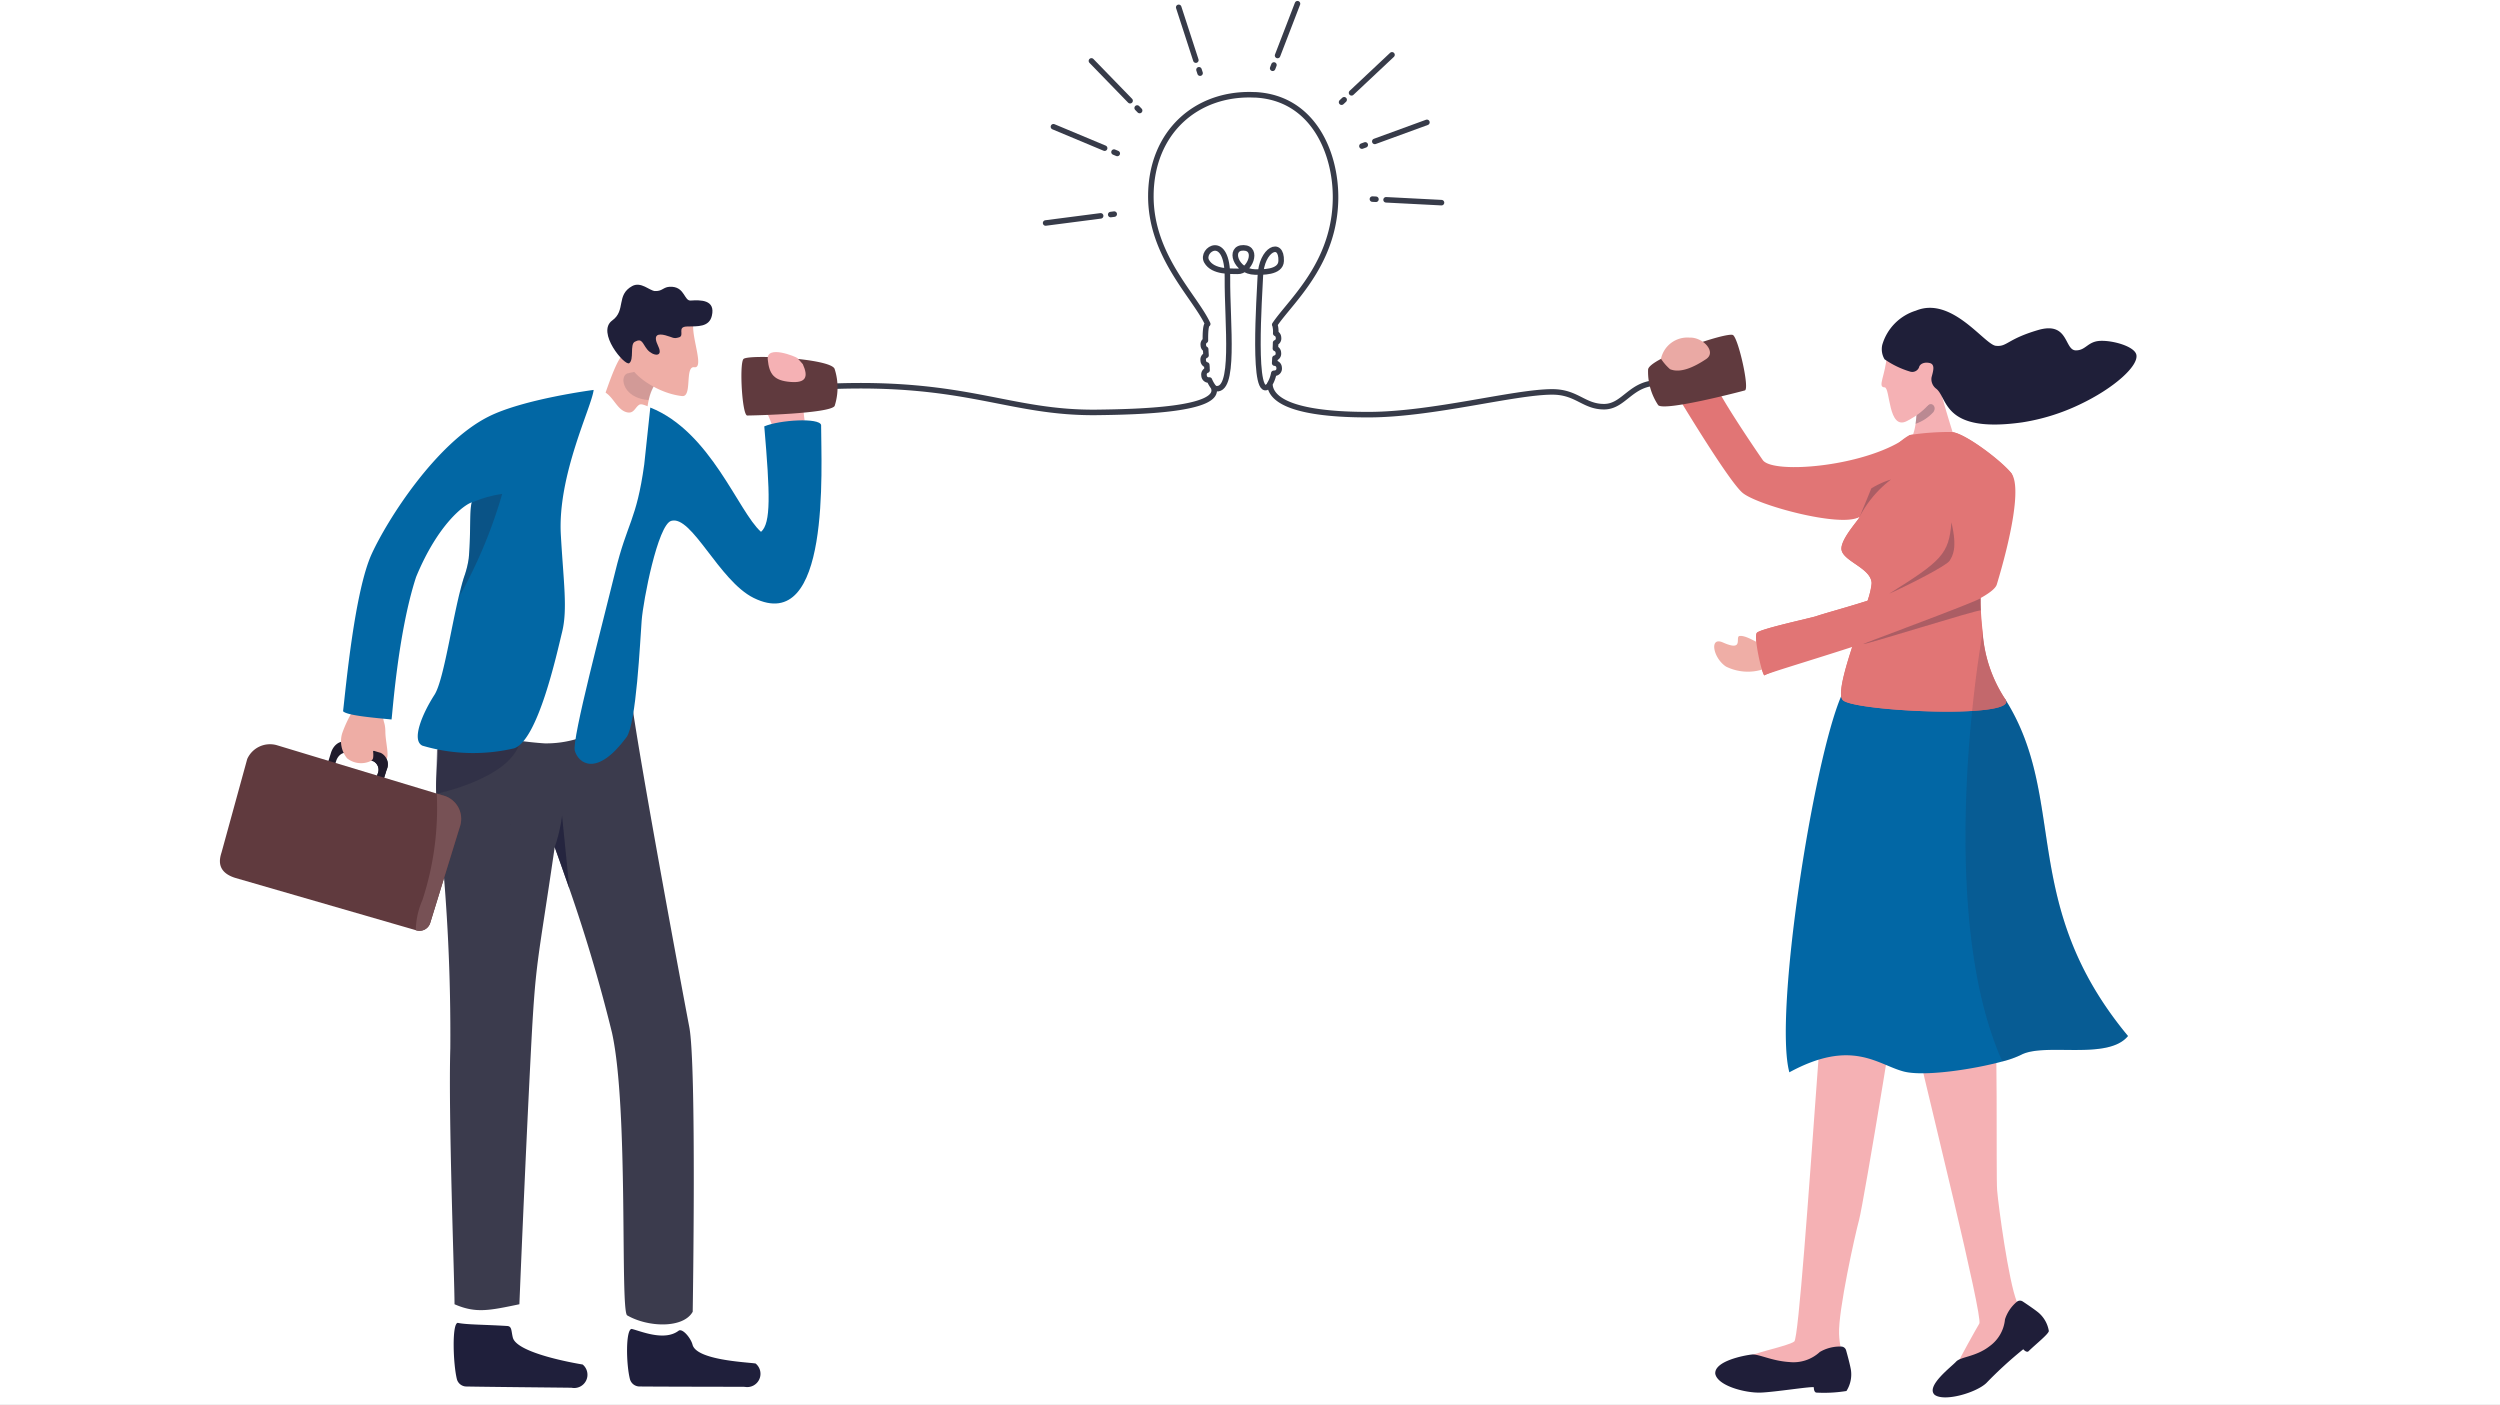 <svg xmlns="http://www.w3.org/2000/svg" xmlns:xlink="http://www.w3.org/1999/xlink" width="226" height="127" viewBox="0 0 226 127"><rect x="0" y="0" width="226" height="127" fill="#808080" stroke="none"/><defs><clipPath id="a"><rect width="180.322" height="127" fill="none"/></clipPath><clipPath id="b"><rect width="180.322" height="127" fill="none" stroke="#707070" stroke-width="0.5"/></clipPath><clipPath id="c"><rect width="1.33" height="6.609" fill="none"/></clipPath><clipPath id="d"><rect width="7.572" height="4.632" fill="none"/></clipPath><clipPath id="e"><rect width="0.052" height="0.021" fill="none"/></clipPath><clipPath id="f"><rect width="2.994" height="2.75" fill="none"/></clipPath><clipPath id="g"><rect width="3.924" height="9.4" fill="none"/></clipPath><clipPath id="h"><rect width="7.007" height="4.174" fill="none"/></clipPath><clipPath id="i"><rect width="6.546" height="4.812" fill="none"/></clipPath><clipPath id="j"><rect width="1.731" height="1.782" fill="none"/></clipPath><clipPath id="k"><rect width="5.902" height="6.458" fill="none"/></clipPath><clipPath id="l"><rect width="10.641" height="4.153" fill="none"/></clipPath><clipPath id="m"><rect width="2.85" height="3.404" fill="none"/></clipPath><clipPath id="n"><rect width="14.69" height="38.764" fill="none"/></clipPath><clipPath id="o"><rect width="2.792" height="2.091" fill="none"/></clipPath><clipPath id="q"><rect width="226" height="127"/></clipPath></defs><g id="p" clip-path="url(#q)"><rect width="226" height="127" fill="#fff"/><g transform="translate(19.881)"><g clip-path="url(#a)"><g transform="translate(0 0)"><g clip-path="url(#b)"><line x2="5.011" y2="0.258" transform="translate(105.42 18.062)" fill="none" stroke="#373b49" stroke-linecap="round" stroke-linejoin="round" stroke-width="0.5"/><line x2="0.32" y2="0.016" transform="translate(104.185 17.998)" fill="none" stroke="#373b49" stroke-linecap="round" stroke-linejoin="round" stroke-width="0.5"/><line y1="1.722" x2="4.713" transform="translate(104.4 11.061)" fill="none" stroke="#373b49" stroke-linecap="round" stroke-linejoin="round" stroke-width="0.5"/><line y1="0.11" x2="0.301" transform="translate(103.237 13.098)" fill="none" stroke="#373b49" stroke-linecap="round" stroke-linejoin="round" stroke-width="0.5"/><line y1="3.435" x2="3.657" transform="translate(102.299 4.957)" fill="none" stroke="#373b49" stroke-linecap="round" stroke-linejoin="round" stroke-width="0.5"/><line y1="0.219" x2="0.233" transform="translate(101.397 9.019)" fill="none" stroke="#373b49" stroke-linecap="round" stroke-linejoin="round" stroke-width="0.5"/><line y1="4.683" x2="1.802" transform="translate(95.611 0.335)" fill="none" stroke="#373b49" stroke-linecap="round" stroke-linejoin="round" stroke-width="0.5"/><line y1="0.299" x2="0.115" transform="translate(95.167 5.874)" fill="none" stroke="#373b49" stroke-linecap="round" stroke-linejoin="round" stroke-width="0.5"/><line x1="1.55" y1="4.772" transform="translate(86.674 0.664)" fill="none" stroke="#373b49" stroke-linecap="round" stroke-linejoin="round" stroke-width="0.5"/><line x1="0.099" y1="0.305" transform="translate(88.507 6.308)" fill="none" stroke="#373b49" stroke-linecap="round" stroke-linejoin="round" stroke-width="0.5"/><line x1="4.976" y2="0.645" transform="translate(74.642 19.514)" fill="none" stroke="#373b49" stroke-linecap="round" stroke-linejoin="round" stroke-width="0.5"/><line x1="0.318" y2="0.041" transform="translate(80.527 19.355)" fill="none" stroke="#373b49" stroke-linecap="round" stroke-linejoin="round" stroke-width="0.5"/><line x1="4.628" y1="1.937" transform="translate(75.35 11.458)" fill="none" stroke="#373b49" stroke-linecap="round" stroke-linejoin="round" stroke-width="0.5"/><line x1="0.295" y1="0.124" transform="translate(80.825 13.749)" fill="none" stroke="#373b49" stroke-linecap="round" stroke-linejoin="round" stroke-width="0.5"/><line x1="3.496" y1="3.599" transform="translate(78.784 5.506)" fill="none" stroke="#373b49" stroke-linecap="round" stroke-linejoin="round" stroke-width="0.5"/><line x1="0.223" y1="0.23" transform="translate(82.919 9.763)" fill="none" stroke="#373b49" stroke-linecap="round" stroke-linejoin="round" stroke-width="0.5"/><path d="M629.3,124.6c12.7-.557,16.438,2.452,24.518,2.34,3.415-.047,11.286-.2,10.438-2.281a2.938,2.938,0,0,1-.369-.646l-.027,0a.415.415,0,0,1-.455-.371l-.009-.083a.415.415,0,0,1,.278-.435c-.007-.09-.011-.182-.01-.274,0,0-.007-.073-.018-.2a.415.415,0,0,1-.315-.361l-.008-.083a.416.416,0,0,1,.258-.427c-.011-.172-.022-.356-.031-.545a.415.415,0,0,1-.209-.319l-.008-.083a.415.415,0,0,1,.192-.393c-.01-.733.03-1.376.188-1.481l.021-.011c-1.189-2.559-5.191-6.187-5.139-11.644.053-5.707,4.128-9.281,9.309-9.072.041,0,.082,0,.122,0,5.239.268,7.315,5.252,7.263,9.4-.054,4.336-2.238,7.311-3.945,9.407-.624.768-1.185,1.417-1.553,1.973h0a.068.068,0,0,1,.017.014,2.3,2.3,0,0,1,.074.772.415.415,0,0,1,.246.338l.008.083a.415.415,0,0,1-.266.43c0,.17-.011.344-.018.515a.415.415,0,0,1,.265.346l.008.083a.415.415,0,0,1-.314.445c-.009.168-.017.32-.025.449a.415.415,0,0,1,.4.373l.008.083a.416.416,0,0,1-.371.455l-.116.012a2.927,2.927,0,0,1-.36.964c.137,2.5,5.805,2.783,9.015,2.771,5.738-.022,13.1-2.056,16.52-2.056,2.229,0,2.837,1.337,4.681,1.337s2.424-2.229,5.015-2.145" transform="translate(-574.437 -89.66)" fill="none" stroke="#373b49" stroke-linecap="round" stroke-linejoin="round" stroke-width="0.5"/><path d="M1022.831,269.638c1.935.569,1.138-5.843,1.169-10s-2.459-2.519-1.882-1.487,2.277.882,2.793.911c1.093.061,1.943-2.094.547-2.125s-.729,2.155,1.032,2.186c.584.01,2.333.081,2.368-1,.061-1.912-1.791-1.093-1.882,1.366-.057,1.547-.8,11.725.82,9.858" transform="translate(-932.921 -234.532)" fill="none" stroke="#373b49" stroke-linecap="round" stroke-linejoin="round" stroke-width="0.5"/><path d="M429.615,1338.251c.148-1.453.038-5.134.038-5.134l-4.063-.14.219,5.527,2.686,1.758Z" transform="translate(-388.483 -1216.756)" fill="#fff"/><path d="M426.789,1378.034c.343-.259,1.106.649,1.263,1.26.36,1.4,4.893,1.575,5.7,1.7a1.2,1.2,0,0,1-.986,2.109c-1.794-.008-7.54-.012-9.5-.032a.9.9,0,0,1-.868-.646c-.353-1.349-.4-4.513.151-4.557.738.163,2.935,1.153,4.241.166" transform="translate(-385.328 -1257.733)" fill="#1f1f3b"/><path d="M250.886,1338.308c.157-1.452.069-5.134.069-5.134l-4.062-.162.186,5.529,2.675,1.772Z" transform="translate(-225.366 -1216.789)" fill="#fff"/><path d="M247.165,1371.848c.437.028.358.431.51,1.043.347,1.4,5.507,2.307,6.313,2.44a1.2,1.2,0,0,1-1.005,2.1c-1.794-.023-7.539-.075-9.5-.112a.894.894,0,0,1-.862-.654c-.341-1.352-.468-5.063.08-5.1.737.169,2.475.157,4.466.284" transform="translate(-221.197 -1251.979)" fill="#1f1f3b"/><path d="M224.205,723.1c.052.657.12,1.372.214,2.155a174.582,174.582,0,0,1,.908,19.127c-.18,6.259.381,20.9.381,23.143,1.924.834,3.115.574,5.864,0,0,0,.488-12.081,1.03-22.657.44-8.588.567-7.727,2.163-18.662v0c.018.051.407,1.116.974,2.755A143.795,143.795,0,0,1,239.948,743c1.514,6.905.724,24.9,1.357,25.524,1.888,1.1,5.082,1.205,5.935-.321,0,0,.361-22.257-.31-25.743-.455-2.37-4.385-23.4-5.242-29.642,0,0-16.923-3.646-17.442,2.066a20.055,20.055,0,0,0-.082,2.129c.013.887-.036,1.709-.085,2.61a16.215,16.215,0,0,0,.126,3.477" transform="translate(-204.5 -649.621)" fill="#3b3b4d"/><g transform="translate(30.265 73.736)" opacity="0.79"><g clip-path="url(#c)"><path d="M347.122,848.546v0c.018.051.762,2.119,1.329,3.759l-.665-6.609a14.547,14.547,0,0,1-.665,2.849" transform="translate(-347.122 -845.697)" fill="#1f1f3b"/></g></g><g transform="translate(19.533 67.131)" opacity="0.35"><g clip-path="url(#d)"><path d="M224.06,774.576c.14-.031,6.663-1.4,7.545-4.632,0,0-5.67.481-7.485.673-.079,1.472-.117,3.125-.06,3.959" transform="translate(-224.033 -769.944)" fill="#1f1f3b"/></g></g><g transform="translate(26.29 74.51)" opacity="0.46"><g clip-path="url(#e)"><path d="M301.528,854.6s0,0,0,.009a.407.407,0,0,0,.051-.021.419.419,0,0,0-.052.012" transform="translate(-301.528 -854.585)" fill="#1f1f3b"/></g></g><path d="M564.566,387.032a9.7,9.7,0,0,1-.488-3.949c.238-.538.848-1.534.848-1.534s-.115-.956-1.475-1.034a2.832,2.832,0,0,0-2.729,1.05c-.459.922-1,1.639-.1,2.854a7.608,7.608,0,0,1,.938,3.422Z" transform="translate(-511.296 -347.33)" fill="#f5b1b4"/><path d="M390.481,365.973l-2.557-2.44c.715-1.361,1.632-4.946,2.515-6.034.969-1.194,1.051-1.059,1.051-1.059l1.419,2.334.668,1.1a3.924,3.924,0,0,0-.679,1.5,8.122,8.122,0,0,0-.154,2.978c.11.958-2.262,1.627-2.262,1.627" transform="translate(-354.101 -325.357)" fill="#efaea6"/><g transform="translate(36.481 33.416)" opacity="0.14"><g clip-path="url(#f)"><path d="M421.4,384.358a5.432,5.432,0,0,0-.717,1.652c-2.332-.168-2.674-2.146-1.916-2.409a15.776,15.776,0,0,1,1.966-.341Z" transform="translate(-418.409 -383.26)" fill="#1f1f39"/></g></g><path d="M429.553,329.188c-.074,1.282.984,3.9.1,3.778s-.155,2.709-1.1,2.608c-2.279-.245-4.688-2.006-4.828-3.112a20.553,20.553,0,0,1,.448-4.06Z" transform="translate(-386.77 -299.769)" fill="#efaea6"/><path d="M406.87,299.754c.7.182.7.349,1.237.184s-.234-.959.722-.979,1.991.068,2.239-.959c.359-1.486-1.047-1.443-1.92-1.387-.562.036-.53-1.136-1.628-1.239-.861-.081-.831.419-1.6.38-.466-.024-1.258-.886-2.054-.448-1.476.813-.542,2.2-1.8,3.108-1.471,1.063,1.138,4.136,1.532,3.864.459-.318.048-1.691.5-1.936.683-.369.687.153,1.136.7.48.584,1.5.758.982-.313s.02-1.139.657-.975" transform="translate(-366.6 -269.444)" fill="#1f1f39"/><path d="M245.541,404.5c1.422-.047,1.651,1.7,2.73,1.994.655.18.758-.407,1.13-.658.229-.154.558.066,1.076.219,1.36.4-4.21,28.826-4.21,28.826a9.673,9.673,0,0,1-5.368,1.553c-3.167-.192-9.479-1.353-9.168-2.28s10.909-28.833,10.909-28.833a7.883,7.883,0,0,1,2.9-.821" transform="translate(-211.516 -369.232)" fill="#fff"/><path d="M374.618,422.567c5.472,2.173,7.95,9.418,10.009,11.236.912-.784.817-3.427.295-9.536,1.391-.585,4.988-.8,5.138-.121,0,3.874.891,19.087-6.1,15.63-3.136-1.552-5.6-7.531-7.458-6.963-1.205.368-2.526,7.186-2.664,9.007s-.487,9.356-1.371,10.549c-2.737,3.692-4.367,2.315-4.674,1.22-.285-1.016,2.567-11.692,3.652-16.17s1.919-4.616,2.625-9.711" transform="translate(-335.712 -385.724)" fill="#0267a4"/><path d="M110.186,769.06l3.222,1a1.159,1.159,0,0,1,.51,1.518l-.6,1.917-.634-.2.426-1.356a.866.866,0,0,0-.381-1.135l-2.409-.744c-.372-.115-.8.208-.964.72l-.426,1.356-.634-.2.6-1.917c.215-.685.792-1.116,1.29-.962" transform="translate(-98.852 -701.978)" fill="#201b2c"/><path d="M129.536,731.983c-.1.749.154.607.165,1.61s.474,2.518-.061,2.53-.765-.652-.976-.83.192.518-.224.889a2.033,2.033,0,0,1-2.2-.21,2.45,2.45,0,0,1-.442-2.266,10.688,10.688,0,0,1,1.24-2.457c.206-.382,2.5.734,2.5.734" transform="translate(-114.744 -667.419)" fill="#eeada5"/><path d="M159.368,778.618a1.159,1.159,0,0,1,.51,1.519l-.6,1.916-.634-.2.426-1.355a.867.867,0,0,0-.381-1.135l.006-.949Z" transform="translate(-144.809 -710.548)" fill="#201b2c"/><path d="M21.734,778.835l-2.727,8.849a1.013,1.013,0,0,1-1.27.654l-.029-.009L1.421,783.614c-1.831-.555-1.432-1.808-1.27-2.332l2.315-8.425a2.253,2.253,0,0,1,2.7-1.244L19.6,775.98l.542.163a2.179,2.179,0,0,1,1.589,2.692" transform="translate(0.001 -704.241)" fill="#603a3e"/><path d="M207.1,825.654l-2.727,8.849a1.013,1.013,0,0,1-1.27.654l-.029-.009a7.031,7.031,0,0,1,.6-2.723,26.718,26.718,0,0,0,1.294-9.626l.542.163a2.179,2.179,0,0,1,1.589,2.692" transform="translate(-185.367 -751.06)" fill="#775155"/><path d="M147.373,417.415c.247,4.31.618,6.712.118,8.767-.495,2.029-2.192,9.8-4.339,10.528a16.179,16.179,0,0,1-8.289-.238c-1.008-.468-.055-2.822,1.087-4.6.925-1.439,1.722-7.764,2.681-10.669a8.467,8.467,0,0,0,.413-1.649c.033-.338.056-.686.074-1.035.079-1.571.035-3.154.15-3.816V414.7a.973.973,0,0,1,.053-.205l.008-.019c-.684.2-3.065,1.96-5.039,6.74-1.682,5.136-2.163,12.776-2.224,12.888-1.434-.143-4.048-.353-4.379-.748.252-2.152,1.047-10.865,2.593-14.23,1.418-3.086,5.786-9.987,10.533-12.39,3.152-1.6,9.525-2.425,9.525-2.425-.16,1.516-3.275,7.7-2.965,13.1" transform="translate(-116.554 -369.062)" fill="#0267a4"/><g transform="translate(21.59 44.652)" opacity="0.28"><g clip-path="url(#g)"><path d="M248.8,512.905l-.064.273v0c-.1.7-.062,2.228-.139,3.751-.018.349-.042.7-.074,1.035a8.455,8.455,0,0,1-.413,1.649c-.187.565-.251,1.24-.487,1.907.1-.091.062-.236.175-.359a43.652,43.652,0,0,0,3.749-9.041,10.63,10.63,0,0,0-2.746.783" transform="translate(-247.619 -512.122)" fill="#1f1f39"/></g></g><path d="M587.77,385.472c-.182-.431-.278-1.265.133-1.19s1.008.989,1.124,1.369-1.257-.179-1.257-.179" transform="translate(-536.381 -350.773)" fill="#f5b1b4"/><path d="M540.878,370.3c-.377.459-.116,5.1.348,5.1s7.49-.164,7.9-.866a5.446,5.446,0,0,0,0-3.338c-.29-.963-7.867-1.356-8.245-.9" transform="translate(-493.555 -337.837)" fill="#603a3e"/><path d="M571.118,366.13c.505,1.122.315,1.723-1.139,1.6s-1.9-.675-2.034-2.031,2.541-.244,2.664-.135.51.567.51.567" transform="translate(-518.422 -333.204)" fill="#f5b1b4"/><path d="M1758.6,968.6c-.854,4.211-1.188,7.85-.446,11.168s5.736,23.444,5.384,24.031-1.731,3.075-2.019,3.7,6.612-1.912,6.584-3.18-.415-.612-1.172-2.491-1.662-8.644-1.782-10.06.116-15.464-.361-17.02-6.187-6.151-6.187-6.151" transform="translate(-1604.488 -884.148)" fill="#f5b1b4"/><path d="M1783.966,1348.608a.435.435,0,0,0-.524.03,3.425,3.425,0,0,0-1.074,1.592,3.375,3.375,0,0,1-1.385,2.419c-1.25.976-2.627.947-3.04,1.406s-2.757,2.206-1.938,2.989c.864.66,3.752-.177,4.68-1.062a36.8,36.8,0,0,1,3.336-3.054c.292.33.455.2.455.2.724-.7,1.791-1.535,1.858-1.842a2.765,2.765,0,0,0-.945-1.674c-.358-.292-1.045-.756-1.422-1.006" transform="translate(-1620.999 -1230.957)" fill="#1f1e39"/><path d="M1594.9,981.721c-.031.621-.525,3.868-1.153,7.771-.189,1.174-.389,2.408-.594,3.646-.938,5.7-1.943,11.515-2.14,12.239-.384,1.405-1.893,8.236-1.813,10.313s.7,1.583.272,2.813-9.318-.062-8.81-.563,3.935-1.122,4.492-1.561c.378-.3,1.333-13.872,2.047-23.634.1-1.31.187-2.552.273-3.683.214-2.852.387-5,.491-5.8.446-3.456,1.945-2.52,4.814-2.508,0,0,2.2-.7,2.121.965" transform="translate(-1442.83 -895.111)" fill="#f5b1b4"/><path d="M1562.233,1396.479a.461.461,0,0,0-.435-.336,3.577,3.577,0,0,0-1.936.488,3.508,3.508,0,0,1-2.748.912c-1.654-.106-2.779-.749-3.42-.678s-3.395.584-3.284,1.748c.23,1.1,2.755,1.737,4.092,1.692s4.869-.622,4.818-.466c0,.453.221.466.221.466a12.718,12.718,0,0,0,2.726-.144,2.8,2.8,0,0,0,.4-1.935c-.083-.47-.307-1.3-.433-1.748" transform="translate(-1415.229 -1274.414)" fill="#1f1e39"/><g transform="translate(153.594 93.896)" opacity="0"><g clip-path="url(#h)"><path d="M1768.629,1080.212c-1.952.776-4.907.658-6.359.884-.367-1.527-.439-1.838-.575-2.451-.025-.113-.049-.227-.072-.342l5.215-1.381,1.776,1.958c.007.433.012.879.016,1.332" transform="translate(-1761.622 -1076.923)" fill="#1f1f39"/></g></g><g transform="translate(144.375 92.935)" opacity="0"><g clip-path="url(#i)"><path d="M1662.433,1067.348c-.189,1.174-.343,2.127-.547,3.365-1.771-.72-4.2-.388-6-.111.1-1.31.187-2.552.273-3.683l.3-1.018Z" transform="translate(-1655.887 -1065.901)" fill="#1f1f39"/></g></g><path d="M1654.487,723.658c-1.822,2.238-7.547.559-9.679,1.708a8.881,8.881,0,0,1-1.679.593c-2.613.713-7.077,1.387-8.915.908-2.361-.616-4.677-3.009-10.341.072-1.412-5.188,2.126-28.011,4.683-34h0a7.025,7.025,0,0,1,.4-.808s6.3-3.715,11.79-.9a9.824,9.824,0,0,1,2.65,2c.013.021.027.043.039.064,5.629,9,1.161,18.444,11.052,30.362" transform="translate(-1481.996 -630.002)" fill="#0267a5"/><path d="M1515.1,418.892c-.183.147-1.021-3.484-.692-3.844s4.862-1.329,5.362-1.5c1.572-.533,6.711-1.8,8.98-3.142,1.651-.98,2.834-1.316,7.684-4.238-2.334,2.433-1.828,6.765-1.623,8.87a12.547,12.547,0,0,0,2.056,6.037c.013.021.027.043.039.063.363.694-1.826.991-4.624,1.032-4.126.059-9.575-.438-10.119-1.043a.653.653,0,0,1-.135-.343c-.274-1.867,2.8-8.993,2.748-10.229-.055-1.334-2.511-1.95-2.716-2.976s2.078-3.276,1.54-2.977c-1.682.934-9.161-1.078-10.5-2.206s-6.271-9.4-6.271-9.4,3.6-1.556,3.7-.728,3.472,5.833,4.4,7.168,9.725.566,13.3-2.258a23.6,23.6,0,0,1,3.782-.272c1.231.1,4.517,2.6,5.38,3.707.96,1.235-.1,6.092-1.307,10.071-.709,2.331-20.474,7.8-20.988,8.207" transform="translate(-1375.455 -357.846)" fill="#e17575"/><path d="M1743.483,389.83c.024,2.192-.311,3.257-.778,3.777s-1.138,1.863-.459,1.976a12.651,12.651,0,0,0,3.305-.781,4.239,4.239,0,0,0,1.457-1.281s-.989-2.983-1.588-5.43-1.937,1.739-1.937,1.739" transform="translate(-1590.079 -353.552)" fill="#f5b1b4"/><g transform="translate(153.28 36.532)" opacity="0.28"><g clip-path="url(#j)"><path d="M1758.022,420.779c.042-.28.074-.6.093-.951.008-.124.013-.254.017-.389a.842.842,0,0,1,.415-.155,1.067,1.067,0,0,0,.641-.208c.318-.258.779.158.453.64a3.914,3.914,0,0,1-1.619,1.063" transform="translate(-1758.022 -418.997)" fill="#1f1f39"/></g></g><path d="M1555.16,661.579a4.458,4.458,0,0,1-4.772.524c-1.165-.762-1.544-2.743-.279-2.179,1.975.881,1.048-.541,1.514-.589.776-.081,2.1,1.067,2.508.836.251-.144,1.03,1.408,1.03,1.408" transform="translate(-1414.237 -601.844)" fill="#efaea6"/><path d="M1615.273,472.049c.291.555-1.054.857-3.037.976-.494.029-1.028.049-1.587.056-4.125.059-9.575-.438-10.119-1.043a.652.652,0,0,1-.135-.343h0c-.124-.85.443-2.785,1.094-4.76-3.841,1.293-7.738,2.641-8.021,2.867-.183.147-1.022-3.484-.693-3.844s4.862-1.329,5.363-1.5c.847-.287,2.729-.785,4.64-1.4a6.474,6.474,0,0,0,.365-1.6c-.055-1.334-2.511-1.95-2.716-2.976s2.078-3.276,1.539-2.977c-1.682.934,1.95-6.055,4.634-7.426a23.607,23.607,0,0,1,3.782-.272c1.231.1,4.455,2.649,5.38,3.707.41.47-.034,2.952-1.1,5.636l.135-.081q-.1.1-.182.2a23.042,23.042,0,0,1-1.341,2.8,18.453,18.453,0,0,0-.1,5.873,12.554,12.554,0,0,0,2.056,6.037c.013.021.027.043.039.063" transform="translate(-1453.834 -408.755)" fill="#e17575"/><g transform="translate(150.891 47.216)" opacity="0.28"><g clip-path="url(#k)"><path d="M1730.618,547.994c4.76-2.981,5.406-3.575,5.637-6.458.562,2.378.1,3.044-.168,3.481s-3.7,2.191-5.469,2.977" transform="translate(-1730.618 -541.536)" fill="#1f1f39"/></g></g><g transform="translate(148.538 54.074)" opacity="0.28"><g clip-path="url(#l)"><path d="M1703.626,624.342c-.058-.025,10.6-3.953,10.615-4.152.011.461,0,.821.026,1.106-.322-.073-10.45,3.129-10.641,3.046" transform="translate(-1703.626 -620.19)" fill="#1f1f39"/></g></g><g transform="translate(148.21 43.354)" opacity="0.28"><g clip-path="url(#m)"><path d="M1702.72,497.246a10.013,10.013,0,0,0-2.85,3.4c.717-1.7,1.072-2.6,1.072-2.6a7.552,7.552,0,0,1,1.778-.807" transform="translate(-1699.87 -497.246)" fill="#1f1f39"/></g></g><g transform="translate(157.8 57.193)" opacity="0.16"><g clip-path="url(#n)"><path d="M1824.563,692.43c-1.822,2.238-7.547.559-9.68,1.708a8.861,8.861,0,0,1-1.678.594c-3.922-8.729-3.709-22.1-2.731-31.688.109-1.064.226-2.083.348-3.042.192-1.5.4-2.861.593-4.034a12.557,12.557,0,0,0,2.056,6.037l.039.063c5.629,9,1.161,18.444,11.052,30.362" transform="translate(-1809.873 -655.968)" fill="#1f1f39"/></g></g><path d="M1723.3,353.254c-.142,1.919-.9,2.947-.212,2.961.519.011.3,3.954,2.026,3.04s3.018-2.216,2.681-4.208-.484-3.169-.484-3.169Z" transform="translate(-1572.598 -321.198)" fill="#f5b1b4"/><path d="M1723.45,323.763a8.007,8.007,0,0,0,2.3,1.108.657.657,0,0,0,.806-.378c.065-.315.467-.505.949-.4.579.121.289.854.179,1.322a1.084,1.084,0,0,0,.421,1c1.084.832.552,4.069,7.793,3.044a18.7,18.7,0,0,0,5.157-1.6c3.142-1.482,5.374-3.517,5.148-4.516-.165-.728-2.022-1.283-3.215-1.252s-1.329.869-2.257.862c-1.062-.008-.612-2.668-3.431-1.832s-2.774,1.53-3.8,1.418-3.985-4.523-7.224-3.178a4.568,4.568,0,0,0-3.044,3.1,1.8,1.8,0,0,0,.215,1.309" transform="translate(-1572.958 -291.279)" fill="#1f1f39"/><g transform="translate(132.327 32.01)" opacity="0.15"><g clip-path="url(#o)"><path d="M1517.709,369.222c1.049.031,2.98-1.2,2.777-1.663s-2.141-.427-2.141-.427Z" transform="translate(-1517.709 -367.132)" fill="#1f1f39"/></g></g><path d="M1488.44,347.118c.489.337,1.512,4.874,1.065,5s-7.247,1.9-7.831,1.335a5.447,5.447,0,0,1-.916-3.21c.015-1.006,7.193-3.463,7.682-3.126" transform="translate(-1351.652 -316.824)" fill="#603a3e"/><path d="M1494.136,351.952a2.439,2.439,0,0,1,2.589-1.912c1.182-.053,2.472,1.289,1.492,1.941-1.095.728-2.323,1.3-3.262.914a4.665,4.665,0,0,1-.819-.942" transform="translate(-1363.864 -319.519)" fill="#eaa9a4"/><path d="M503.146,274.674a.273.273,0,0,1-.542-.033c-.034-.7.089-1.321.431-1.319.288,0,.233.684.11,1.352" transform="translate(-458.778 -249.491)" fill="#fff"/><path d="M554.626,336.347a.274.274,0,0,1,.06-.535c1.149-.082,2.373.125,2.332.678-.035.469-1.391.155-2.392-.143" transform="translate(-506.09 -306.517)" fill="#fff"/><path d="M529.538,276.561a.274.274,0,0,1-.468-.265c.375-1.089,1.046-2.133,1.539-1.879.418.216-.4,1.34-1.07,2.144" transform="translate(-482.925 -250.455)" fill="#fff"/><path d="M552.4,301.311a.273.273,0,0,1-.32-.442c.352-.271.685-.4.841-.223.133.153-.143.411-.521.665" transform="translate(-503.841 -274.357)" fill="#fff"/></g></g></g></g></g></svg>